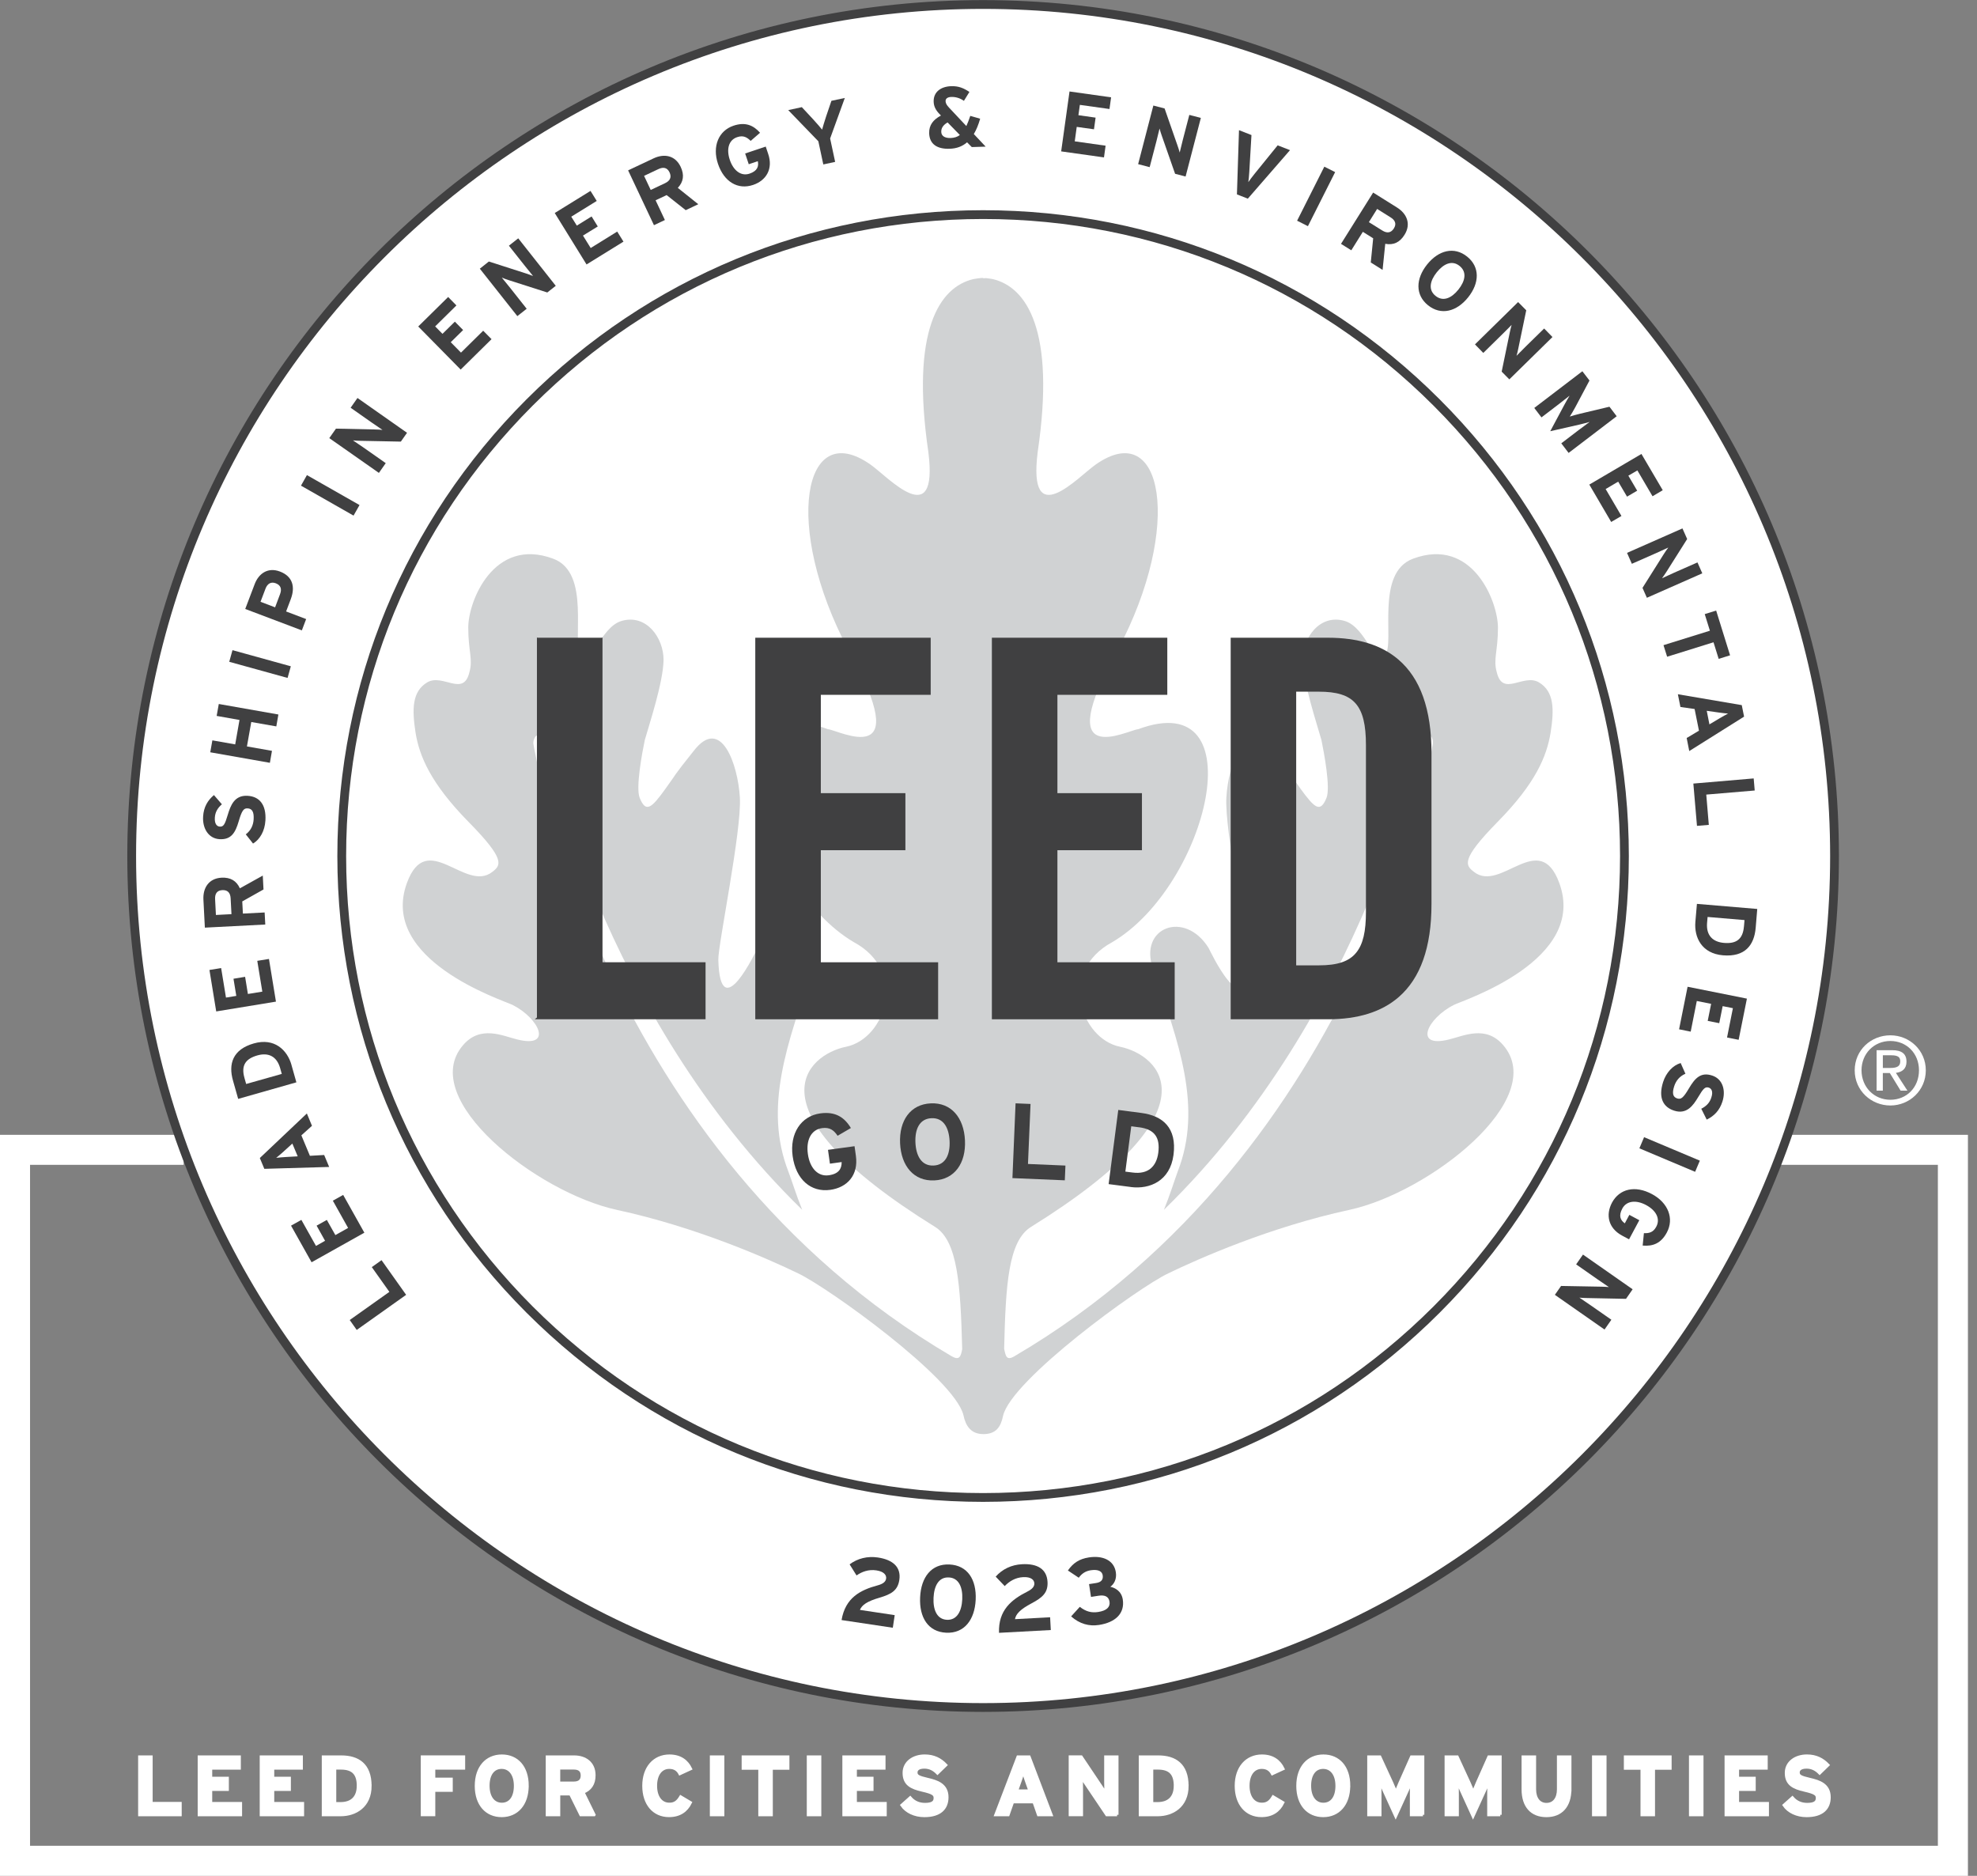 <?xml version="1.0" encoding="UTF-8"?>
<svg xmlns="http://www.w3.org/2000/svg" width="156" height="148" viewBox="0 0 156 148" fill="none">
  <rect x="0" y="0" width="156" height="148" fill="#808080" stroke="none"/>
  <g clip-path="url(#clip0_1095_68)">
    <path d="M155.284 148H0V89.534H14.491V91.904H2.37V145.63H152.913V91.904H140.496V89.534H155.284V148Z" fill="white"></path>
    <path d="M77.574 134.843C114.745 134.843 144.878 104.71 144.878 67.539C144.878 30.367 114.745 0.234 77.574 0.234C40.403 0.234 10.27 30.367 10.27 67.539C10.27 104.71 40.403 134.843 77.574 134.843Z" fill="white"></path>
    <path d="M114.72 79.285C115.519 78.894 125.287 75.749 123.035 69.658C121.461 65.379 118.427 70.449 116.313 68.795C115.635 68.269 115.223 67.852 118.176 64.841C121.16 61.815 122.046 59.679 122.352 57.818C122.644 55.962 122.644 54.557 121.423 53.832C120.205 53.123 118.584 55.007 118.11 53.054C117.811 52.002 118.197 51.412 118.2 49.525C118.2 47.465 116.192 42.343 111.509 44.076C108.479 45.185 110.084 50.656 109.307 51.687C108.498 52.749 107.821 49.504 106.114 48.994C104.147 48.413 102.782 50.314 102.8 52.075C102.815 53.832 103.917 57.126 104.272 58.387C104.476 59.397 104.998 62.142 104.671 62.95C104.175 64.161 103.744 63.765 102.618 62.227C101.63 60.859 102.156 61.431 100.416 59.243C98.24 56.439 96.92 60.319 96.771 62.907C96.607 65.498 98.494 74.531 98.458 75.721C98.328 81.129 95.448 74.927 95.36 74.782C93.476 71.774 89.843 73.175 90.973 76.41C93.042 82.303 94.898 87.384 92.933 92.423C92.682 93.099 92.322 94.277 91.843 95.45C107.79 79.918 112.182 58.409 112.182 58.385C112.243 58.167 112.627 57.953 112.819 58.02C113.016 58.079 113.111 58.503 113.052 58.726C113.037 58.762 107.842 90.707 80.03 107.014C79.418 107.37 79.357 106.991 79.234 106.41C79.357 101.347 79.563 97.906 81.364 96.794C96.337 87.5 91.469 83.213 88.371 82.585C85.261 81.945 83.483 76.64 87.766 74.334C95.311 69.897 99.167 54.066 89.812 57.532C88.956 57.598 82.791 60.949 88.219 51.243C93.358 41.533 91.777 32.891 86.448 36.66C85.048 37.639 81.094 42.019 81.879 35.681C83.303 26.067 81.018 22.645 78.323 22.017C78.323 22.017 78.046 21.969 77.814 21.943L77.577 21.955V21.929C77.409 21.915 76.818 22.017 76.818 22.017C74.121 22.645 71.846 26.067 73.256 35.681C74.048 42.019 70.089 37.639 68.698 36.66C63.36 32.891 61.784 41.533 66.925 51.243C72.343 60.949 66.19 57.6 65.328 57.532C55.97 54.066 59.834 69.899 67.373 74.334C71.658 76.64 69.881 81.945 66.769 82.585C63.673 83.213 58.8 87.5 73.775 96.794C75.574 97.906 75.79 101.371 75.925 106.45C75.811 107.014 75.716 107.358 75.109 107.014C47.3 90.707 42.102 58.764 42.095 58.726C42.04 58.503 42.185 58.079 42.375 58.02C42.576 57.953 42.884 58.316 42.946 58.537C42.953 58.565 47.345 79.918 63.299 95.45C62.822 94.277 62.467 93.099 62.204 92.423C60.251 87.384 62.102 82.303 64.169 76.41C65.304 73.173 61.68 71.774 59.796 74.782C59.696 74.927 56.819 81.129 56.681 75.721C56.655 74.531 58.542 65.496 58.38 62.907C58.227 60.319 56.901 56.439 54.74 59.243C52.993 61.431 53.51 60.857 52.514 62.227C51.407 63.765 50.969 64.161 50.476 62.95C50.151 62.142 50.67 59.397 50.879 58.387C51.237 57.129 52.332 53.832 52.36 52.075C52.367 50.314 50.993 48.413 49.035 48.994C47.34 49.504 46.65 52.749 45.84 51.687C45.069 50.656 46.679 45.185 43.64 44.076C38.952 42.343 36.935 47.465 36.949 49.525C36.949 51.409 37.338 52.002 37.035 53.054C36.565 55.005 34.944 53.123 33.719 53.832C32.507 54.555 32.505 55.96 32.792 57.818C33.098 59.679 33.996 61.815 36.966 64.841C39.933 67.849 39.523 68.269 38.843 68.795C36.717 70.449 33.681 65.377 32.112 69.658C29.877 75.749 39.635 78.894 40.443 79.285C42.526 80.328 43.676 82.727 40.815 82.011C39.663 81.734 37.911 80.852 36.537 82.464C32.898 86.702 42.372 94.092 48.667 95.455C54.97 96.815 60.611 99.321 62.976 100.465C65.328 101.575 75.32 108.742 76.022 111.653C76.202 112.513 76.617 113.148 77.603 113.148C78.589 113.148 78.971 112.584 79.148 111.71C79.791 108.873 89.831 101.572 92.184 100.465C94.555 99.318 100.193 96.813 106.479 95.455C112.781 94.092 122.257 86.702 118.617 82.464C117.242 80.852 115.498 81.734 114.341 82.011C111.487 82.725 112.634 80.326 114.727 79.285H114.72Z" fill="#D0D2D3"></path>
    <path d="M47.542 50.315V50.284L47.509 50.315H42.401L42.368 50.284V50.315V80.279L42.195 80.418H42.368H55.674V75.922H47.542V50.315Z" fill="#404041"></path>
    <path d="M64.769 67.079H71.443V62.614V62.578H64.769V54.82H73.439V50.355V50.315H59.597V80.419H74.026V75.956V75.922H64.769V67.079Z" fill="#404041"></path>
    <path d="M83.438 67.079H90.108V62.614V62.578H83.438V54.82H92.109V50.355V50.315H78.267V80.419H92.692V75.956V75.922H83.438V67.079Z" fill="#404041"></path>
    <path d="M110.338 52.033C108.989 50.879 107.131 50.315 104.787 50.315H97.11V80.419H104.787C107.157 80.419 109.03 79.838 110.381 78.657C112.075 77.178 112.955 74.759 112.955 71.331V59.404C112.955 55.944 112.066 53.505 110.338 52.033ZM109.985 57.76C109.985 57.76 109.985 57.748 109.985 57.74C109.985 57.745 109.985 57.752 109.985 57.76ZM107.783 71.957C107.783 73.476 107.558 74.493 107.022 75.154C106.446 75.873 105.505 76.164 104.074 76.164H102.279V54.572H104.074C106.821 54.572 107.783 55.614 107.783 58.781V71.955V71.957Z" fill="#404041"></path>
    <path d="M77.574 0.355C40.533 0.36 10.393 30.499 10.391 67.538C10.396 104.577 40.535 134.714 77.574 134.719C114.616 134.714 144.755 104.577 144.758 67.538C144.753 30.497 114.614 0.36 77.574 0.355ZM113.357 103.324C103.794 112.883 91.085 118.144 77.574 118.147C64.062 118.147 51.353 112.883 41.789 103.324C32.233 93.762 26.968 81.048 26.966 67.541C26.966 54.028 32.233 41.317 41.789 31.755C51.35 22.196 64.062 16.934 77.574 16.932C91.085 16.932 103.794 22.196 113.357 31.755C122.919 41.317 128.181 54.028 128.181 67.541C128.181 81.053 122.916 93.762 113.357 103.324Z" stroke="#404041" stroke-width="0.693" stroke-miterlimit="10"></path>
    <path d="M32.047 102.16L28.148 104.929L27.596 104.147L30.725 101.926L29.338 99.973L30.106 99.425L32.047 102.16Z" fill="#404041"></path>
    <path d="M28.75 97.258L24.586 99.591L22.965 96.701L23.78 96.246L24.934 98.301L25.65 97.896L24.982 96.701L25.79 96.249L26.463 97.446L27.468 96.882L26.264 94.732L27.079 94.277L28.75 97.256V97.258Z" fill="#404041"></path>
    <path d="M24.619 88.823L23.78 89.577L24.454 91.191L25.579 91.127L25.973 92.07L20.858 92.219L20.502 91.366L24.214 87.851L24.617 88.823H24.619ZM22.389 90.845C22.164 91.044 21.939 91.24 21.794 91.352C21.977 91.326 22.278 91.307 22.572 91.285L23.491 91.233L23.069 90.226L22.389 90.842V90.845Z" fill="#404041"></path>
    <path d="M22.998 84.021L23.387 85.394L18.794 86.7L18.386 85.261C18.011 83.948 18.353 82.798 20.035 82.322C21.65 81.864 22.666 82.838 23.001 84.021H22.998ZM19.287 85.04L19.424 85.524L22.235 84.73L22.107 84.277C21.834 83.31 21.145 83.03 20.306 83.27C19.365 83.54 19.014 84.071 19.289 85.043L19.287 85.04Z" fill="#404041"></path>
    <path d="M21.773 79.027L17.061 79.8L16.527 76.529L17.449 76.377L17.831 78.707L18.646 78.574L18.424 77.221L19.341 77.069L19.561 78.423L20.699 78.238L20.301 75.808L21.223 75.659L21.775 79.029L21.773 79.027Z" fill="#404041"></path>
    <path d="M20.789 70.179L19.116 71.12L19.166 72.08L20.882 71.992L20.932 72.943L16.165 73.189L16.051 70.971C16.006 70.068 16.464 69.302 17.481 69.248C18.194 69.212 18.659 69.497 18.929 70.087L20.735 69.082L20.792 70.179H20.789ZM16.973 70.942L17.037 72.189L18.265 72.125L18.199 70.878C18.177 70.435 17.959 70.208 17.545 70.229C17.116 70.25 16.952 70.52 16.973 70.942Z" fill="#404041"></path>
    <path d="M20.941 64.753C20.893 65.55 20.519 66.225 19.967 66.555L19.395 65.829C19.805 65.519 19.988 65.099 20.014 64.642C20.047 64.076 19.907 63.803 19.545 63.779C19.239 63.76 19.092 63.917 18.834 64.803C18.578 65.671 18.26 66.266 17.319 66.209C16.454 66.157 15.968 65.36 16.027 64.422C16.07 63.68 16.383 63.151 16.881 62.729L17.509 63.457C17.174 63.746 16.978 64.076 16.952 64.512C16.921 65.024 17.13 65.206 17.343 65.218C17.641 65.239 17.748 65.04 17.971 64.291C18.194 63.547 18.504 62.724 19.538 62.788C20.445 62.841 21.024 63.452 20.943 64.753H20.941Z" fill="#404041"></path>
    <path d="M21.801 57.311L19.827 56.965L19.485 58.892L21.46 59.24L21.296 60.184L16.591 59.354L16.757 58.413L18.559 58.731L18.898 56.804L17.096 56.484L17.264 55.543L21.967 56.373L21.803 57.311H21.801Z" fill="#404041"></path>
    <path d="M22.695 53.488L18.089 52.215L18.345 51.296L22.948 52.569L22.692 53.488H22.695Z" fill="#404041"></path>
    <path d="M22.948 47.262L22.576 48.243L24.157 48.843L23.818 49.736L19.351 48.046L20.093 46.093C20.41 45.249 21.14 44.733 22.09 45.093C23.124 45.484 23.297 46.335 22.946 47.264L22.948 47.262ZM20.948 46.451L20.557 47.48L21.707 47.918L22.098 46.878C22.256 46.461 22.147 46.167 21.761 46.02C21.37 45.873 21.095 46.06 20.946 46.453L20.948 46.451Z" fill="#404041"></path>
    <path d="M27.897 40.68L23.75 38.317L24.219 37.485L28.369 39.848L27.897 40.68Z" fill="#404041"></path>
    <path d="M31.628 34.842L28.485 34.78C28.276 34.775 27.99 34.766 27.852 34.745C27.999 34.846 28.497 35.181 28.715 35.332L30.438 36.541L29.898 37.311L25.984 34.567L26.511 33.818L29.549 33.884C29.762 33.889 30.049 33.898 30.184 33.92C30.037 33.818 29.54 33.484 29.322 33.332L27.667 32.17L28.208 31.4L32.118 34.147L31.628 34.844V34.842Z" fill="#404041"></path>
    <path d="M36.352 29.16L33.002 25.759L35.363 23.432L36.015 24.098L34.337 25.752L34.915 26.34L35.892 25.378L36.544 26.039L35.567 26.999L36.375 27.821L38.127 26.093L38.786 26.759L36.352 29.158V29.16Z" fill="#404041"></path>
    <path d="M43.185 23.076L40.194 22.119C39.993 22.052 39.72 21.962 39.597 21.903C39.706 22.041 40.09 22.503 40.256 22.714L41.559 24.361L40.822 24.942L37.862 21.199L38.575 20.633L41.472 21.564C41.671 21.633 41.941 21.721 42.066 21.78C41.958 21.642 41.574 21.178 41.41 20.969L40.156 19.386L40.893 18.803L43.854 22.55L43.185 23.076Z" fill="#404041"></path>
    <path d="M46.285 20.869L43.773 16.806L46.596 15.062L47.087 15.854L45.077 17.096L45.515 17.8L46.681 17.077L47.169 17.868L46.001 18.587L46.61 19.568L48.703 18.271L49.196 19.065L46.285 20.864V20.869Z" fill="#404041"></path>
    <path d="M54.109 16.582L52.602 15.392L51.732 15.802L52.465 17.359L51.602 17.767L49.563 13.441L51.576 12.493C52.391 12.109 53.275 12.242 53.709 13.162C54.017 13.811 53.927 14.349 53.484 14.823L55.1 16.112L54.109 16.582ZM51.953 13.342L50.822 13.875L51.346 14.987L52.477 14.453C52.879 14.264 53.007 13.977 52.832 13.6C52.647 13.211 52.337 13.162 51.953 13.342Z" fill="#404041"></path>
    <path d="M59.416 14.593C58.231 14.991 57.134 14.354 56.653 12.925C56.191 11.547 56.698 10.315 57.881 9.917C58.805 9.606 59.44 9.876 59.974 10.474L59.234 11.116C58.952 10.839 58.663 10.654 58.172 10.82C57.492 11.045 57.305 11.77 57.587 12.612C57.866 13.446 58.466 13.93 59.144 13.7C59.765 13.491 59.881 13.128 59.798 12.718L59.082 12.958L58.798 12.109L60.422 11.566L60.621 12.161C61.012 13.325 60.464 14.242 59.419 14.593H59.416Z" fill="#404041"></path>
    <path d="M65.503 10.924L65.899 12.773L64.965 12.974L64.574 11.147L62.197 8.687L63.27 8.454L64.169 9.421C64.394 9.665 64.747 10.071 64.87 10.227C64.92 10.035 65.072 9.535 65.181 9.203L65.605 7.954L66.662 7.729L65.503 10.926V10.924Z" fill="#404041"></path>
    <path d="M76.681 11.604L76.309 11.228C75.941 11.548 75.489 11.721 74.929 11.737C73.955 11.77 73.348 11.379 73.318 10.519C73.299 9.853 73.652 9.436 74.247 9.116L74.121 8.983C73.858 8.713 73.683 8.409 73.673 8.028C73.647 7.25 74.247 6.826 75.053 6.8C75.64 6.781 76.027 6.947 76.494 7.253L76.06 7.957C75.74 7.729 75.394 7.637 75.053 7.649C74.773 7.66 74.607 7.779 74.614 7.978C74.621 8.182 74.728 8.315 74.884 8.488L76.252 9.945C76.354 9.723 76.456 9.459 76.562 9.144L77.342 9.365C77.207 9.834 77.044 10.242 76.842 10.576L77.776 11.569L76.683 11.604H76.681ZM74.773 9.659C74.406 9.872 74.263 10.121 74.273 10.408C74.28 10.713 74.534 10.903 75.01 10.889C75.304 10.877 75.548 10.801 75.74 10.652L74.771 9.659H74.773Z" fill="#404041"></path>
    <path d="M83.734 11.945L84.393 7.217L87.674 7.679L87.546 8.601L85.209 8.274L85.095 9.089L86.451 9.281L86.323 10.201L84.962 10.011L84.806 11.151L87.24 11.495L87.112 12.419L83.73 11.943L83.734 11.945Z" fill="#404041"></path>
    <path d="M92.724 13.712L91.686 10.744C91.618 10.545 91.525 10.275 91.497 10.14C91.452 10.31 91.314 10.894 91.248 11.154L90.717 13.188L89.807 12.951L91.008 8.327L91.895 8.557L92.897 11.432C92.966 11.633 93.059 11.901 93.087 12.036C93.132 11.865 93.269 11.282 93.336 11.022L93.846 9.066L94.756 9.303L93.552 13.927L92.724 13.712Z" fill="#404041"></path>
    <path d="M98.465 15.674L97.603 15.337L97.766 10.27L98.75 10.656L98.579 13.555C98.565 13.835 98.527 14.193 98.503 14.368C98.605 14.219 98.809 13.946 98.992 13.718L100.817 11.467L101.791 11.846L98.465 15.671V15.674Z" fill="#404041"></path>
    <path d="M102.352 17.412L104.499 13.15L105.353 13.579L103.205 17.845L102.352 17.414V17.412Z" fill="#404041"></path>
    <path d="M108.164 20.713L108.354 18.802L107.539 18.291L106.628 19.748L105.815 19.241L108.352 15.193L110.236 16.373C111.001 16.849 111.369 17.667 110.826 18.527C110.447 19.137 109.947 19.355 109.307 19.236L109.096 21.294L108.167 20.71L108.164 20.713ZM109.724 17.148L108.667 16.484L108.015 17.527L109.077 18.189C109.451 18.423 109.762 18.376 109.985 18.025C110.215 17.662 110.087 17.373 109.726 17.148H109.724Z" fill="#404041"></path>
    <path d="M112.685 24.088C111.668 23.273 111.701 22.003 112.609 20.867C113.519 19.734 114.751 19.428 115.768 20.246C116.785 21.062 116.752 22.33 115.844 23.463C114.934 24.598 113.701 24.901 112.685 24.088ZM115.173 20.983C114.571 20.5 113.908 20.815 113.372 21.483C112.841 22.147 112.675 22.865 113.277 23.346C113.879 23.83 114.543 23.515 115.078 22.849C115.609 22.183 115.775 21.469 115.173 20.983Z" fill="#404041"></path>
    <path d="M118.493 29.324L119.129 26.247C119.176 26.041 119.235 25.762 119.278 25.634C119.155 25.757 118.735 26.188 118.541 26.373L117.043 27.845L116.386 27.172L119.79 23.832L120.432 24.482L119.814 27.454C119.771 27.663 119.712 27.942 119.664 28.073C119.792 27.949 120.212 27.518 120.401 27.331L121.845 25.918L122.501 26.591L119.098 29.931L118.496 29.324H118.493Z" fill="#404041"></path>
    <path d="M123.199 34.977L124.59 33.915C124.794 33.759 125.287 33.401 125.436 33.289C125.251 33.344 124.893 33.436 124.602 33.505L122.326 34.022L123.426 31.964C123.568 31.701 123.751 31.379 123.853 31.218C123.703 31.329 123.229 31.711 123.026 31.867L121.634 32.931L121.065 32.187L124.86 29.291L125.422 30.021L124.305 32.123C124.168 32.384 123.967 32.718 123.867 32.867C124.045 32.808 124.407 32.706 124.694 32.638L126.998 32.09L127.569 32.841L123.775 35.735L123.194 34.974L123.199 34.977Z" fill="#404041"></path>
    <path d="M125.403 38.236L129.522 35.816L131.203 38.677L130.397 39.153L129.202 37.115L128.489 37.53L129.186 38.715L128.385 39.184L127.688 38.001L126.697 38.584L127.944 40.71L127.135 41.182L125.408 38.233L125.403 38.236Z" fill="#404041"></path>
    <path d="M129.605 46.382L131.281 43.723C131.397 43.545 131.554 43.308 131.641 43.201C131.478 43.272 130.935 43.528 130.691 43.635L128.766 44.483L128.385 43.621L132.758 41.691L133.13 42.528L131.504 45.1C131.388 45.278 131.231 45.517 131.144 45.624C131.305 45.55 131.85 45.294 132.094 45.188L133.943 44.374L134.324 45.235L129.951 47.164L129.605 46.382Z" fill="#404041"></path>
    <path d="M135.208 50.675L131.549 51.815L131.262 50.902L134.924 49.762L134.516 48.452L135.417 48.172L136.516 51.703L135.616 51.983L135.208 50.672V50.675Z" fill="#404041"></path>
    <path d="M133.091 58.228L134.061 57.65L133.717 55.939L132.598 55.78L132.397 54.775L137.438 55.633L137.621 56.541L133.295 59.257L133.091 58.228ZM135.675 56.681C135.931 56.534 136.192 56.384 136.358 56.299C136.175 56.287 135.876 56.252 135.585 56.211L134.675 56.081L134.886 57.152L135.677 56.681H135.675Z" fill="#404041"></path>
    <path d="M133.615 61.822L138.379 61.416L138.46 62.369L134.637 62.692L134.838 65.081L133.904 65.159L133.618 61.819L133.615 61.822Z" fill="#404041"></path>
    <path d="M133.777 72.737L133.9 71.314L138.66 71.715L138.536 73.208C138.42 74.569 137.695 75.519 135.953 75.372C134.28 75.23 133.675 73.962 133.777 72.737ZM137.612 73.094L137.655 72.592L134.742 72.346L134.701 72.815C134.618 73.815 135.164 74.32 136.036 74.393C137.01 74.476 137.527 74.102 137.61 73.094H137.612Z" fill="#404041"></path>
    <path d="M133.16 77.853L137.844 78.79L137.192 82.039L136.277 81.857L136.739 79.543L135.931 79.382L135.661 80.726L134.751 80.546L135.021 79.202L133.89 78.977L133.409 81.395L132.492 81.21L133.162 77.861L133.16 77.853Z" fill="#404041"></path>
    <path d="M131.229 85.377C131.473 84.616 132.001 84.055 132.617 83.872L132.992 84.716C132.523 84.917 132.241 85.278 132.103 85.714C131.932 86.254 132.001 86.555 132.343 86.664C132.639 86.757 132.817 86.643 133.284 85.847C133.746 85.069 134.203 84.567 135.094 84.856C135.922 85.119 136.199 86.01 135.914 86.906C135.689 87.615 135.258 88.051 134.672 88.335L134.243 87.477C134.637 87.28 134.907 87.008 135.037 86.591C135.199 86.105 135.037 85.875 134.836 85.811C134.552 85.721 134.398 85.884 134.002 86.555C133.601 87.224 133.099 87.944 132.11 87.631C131.243 87.356 130.835 86.624 131.229 85.379V85.377Z" fill="#404041"></path>
    <path d="M129.731 89.721L134.13 91.573L133.758 92.454L129.359 90.601L129.731 89.721Z" fill="#404041"></path>
    <path d="M127.197 94.888C127.792 93.788 129.027 93.499 130.354 94.213C131.636 94.9 132.115 96.144 131.525 97.244C131.063 98.107 130.416 98.344 129.619 98.273L129.716 97.296C130.115 97.308 130.449 97.242 130.693 96.784C131.032 96.156 130.672 95.497 129.892 95.078C129.119 94.661 128.349 94.722 128.012 95.353C127.702 95.931 127.865 96.275 128.209 96.519L128.567 95.85L129.354 96.272L128.545 97.78L127.991 97.484C126.912 96.903 126.682 95.86 127.199 94.886L127.197 94.888Z" fill="#404041"></path>
    <path d="M123.177 101.459L126.32 101.516C126.535 101.523 126.82 101.53 126.955 101.549C126.808 101.447 126.31 101.115 126.092 100.961L124.369 99.757L124.909 98.984L128.827 101.722L128.304 102.476L125.263 102.414C125.052 102.409 124.762 102.4 124.627 102.381C124.772 102.483 125.277 102.817 125.49 102.969L127.149 104.125L126.609 104.898L122.691 102.16L123.179 101.461L123.177 101.459Z" fill="#404041"></path>
    <path d="M65.515 93.877C63.986 94.088 62.799 93.061 62.545 91.215C62.301 89.437 63.199 88.055 64.726 87.844C65.92 87.681 66.631 88.15 67.141 88.999L66.093 89.61C65.818 89.205 65.505 88.918 64.868 89.006C63.993 89.127 63.595 89.963 63.747 91.047C63.894 92.125 64.515 92.848 65.392 92.727C66.193 92.618 66.418 92.203 66.413 91.684L65.487 91.812L65.335 90.72L67.43 90.433L67.537 91.201C67.745 92.703 66.868 93.689 65.515 93.877Z" fill="#404041"></path>
    <path d="M73.723 93.132C72.114 93.206 71.106 91.999 71.023 90.205C70.94 88.411 71.836 87.126 73.446 87.053C75.053 86.979 76.06 88.179 76.143 89.973C76.226 91.767 75.33 93.059 73.723 93.132ZM73.498 88.224C72.547 88.266 72.187 89.101 72.234 90.151C72.284 91.203 72.718 92.002 73.668 91.959C74.619 91.916 74.977 91.08 74.93 90.027C74.88 88.977 74.448 88.179 73.498 88.224Z" fill="#404041"></path>
    <path d="M79.888 92.947L80.136 87.05L81.317 87.1L81.115 91.835L84.071 91.961L84.021 93.125L79.885 92.95L79.888 92.947Z" fill="#404041"></path>
    <path d="M89.226 93.651L87.479 93.424L88.24 87.572L90.07 87.811C91.743 88.029 92.876 88.977 92.599 91.118C92.328 93.173 90.729 93.85 89.224 93.654L89.226 93.651ZM89.882 88.942L89.264 88.861L88.799 92.438L89.375 92.511C90.603 92.672 91.255 92.025 91.397 90.954C91.551 89.76 91.12 89.101 89.882 88.939V88.942Z" fill="#404041"></path>
    <path d="M149.164 81.684C150.671 81.684 151.96 82.857 151.96 84.448C151.96 86.038 150.671 87.221 149.164 87.221C147.656 87.221 146.35 86.05 146.35 84.448C146.35 82.846 147.639 81.684 149.164 81.684ZM149.164 82.132C147.879 82.132 146.888 83.123 146.888 84.445C146.888 85.768 147.879 86.77 149.164 86.77C150.448 86.77 151.422 85.794 151.422 84.445C151.422 83.097 150.432 82.132 149.164 82.132ZM148.571 86.05H148.078V82.857H149.301C150.062 82.857 150.436 83.142 150.436 83.767C150.436 84.339 150.078 84.588 149.6 84.647L150.51 86.05H149.972L149.121 84.661H148.569V86.05H148.571ZM148.571 84.26H149.154C149.749 84.26 149.943 84.09 149.943 83.737C149.943 83.431 149.796 83.26 149.237 83.26H148.571V84.263V84.26Z" fill="white"></path>
    <path d="M70.452 128.426L66.406 127.82C66.702 126.051 67.901 125.447 69.245 125.084C69.717 124.959 69.888 124.774 69.921 124.551C69.961 124.286 69.771 123.992 69.15 123.899C68.539 123.807 68.003 124.006 67.588 124.3L67.041 123.425C67.669 122.954 68.447 122.762 69.267 122.882C70.492 123.065 71.111 123.665 70.964 124.653C70.838 125.487 70.333 125.781 69.395 126.056C68.416 126.341 68.01 126.634 67.854 127.018L70.599 127.431L70.449 128.426H70.452Z" fill="#404041"></path>
    <path d="M76.989 126.216C76.913 127.804 76.085 128.887 74.661 128.818C73.237 128.752 72.528 127.612 72.604 126.024C72.677 124.435 73.497 123.367 74.922 123.435C76.346 123.502 77.062 124.627 76.989 126.216ZM75.929 126.18C75.974 125.248 75.664 124.492 74.867 124.457C74.068 124.419 73.708 125.128 73.663 126.059C73.618 126.991 73.919 127.761 74.718 127.799C75.517 127.837 75.886 127.114 75.929 126.182V126.18Z" fill="#404041"></path>
    <path d="M82.914 128.607L78.83 128.827C78.764 127.038 79.818 126.204 81.063 125.575C81.499 125.357 81.629 125.142 81.617 124.917C81.603 124.649 81.357 124.4 80.731 124.433C80.112 124.466 79.629 124.77 79.28 125.139L78.567 124.393C79.088 123.805 79.809 123.459 80.638 123.414C81.876 123.347 82.603 123.81 82.658 124.808C82.703 125.649 82.269 126.04 81.404 126.497C80.503 126.972 80.164 127.341 80.089 127.749L82.862 127.6L82.916 128.607H82.914Z" fill="#404041"></path>
    <path d="M88.596 126.197C88.766 127.311 87.998 128.01 86.714 128.206C85.939 128.325 85.199 128.128 84.519 127.531L85.204 126.777C85.701 127.161 86.13 127.261 86.654 127.183C87.332 127.078 87.612 126.787 87.55 126.372C87.489 125.974 87.188 125.824 86.699 125.898L86.088 125.993L85.934 124.983L86.486 124.898C86.915 124.831 87.062 124.62 87.01 124.281C86.969 124.016 86.716 123.791 86.067 123.89C85.668 123.952 85.365 124.142 85.123 124.481L84.265 123.909C84.68 123.317 85.159 122.994 85.927 122.876C86.981 122.715 87.899 123.073 88.048 124.047C88.133 124.609 87.891 124.993 87.612 125.194C87.963 125.267 88.491 125.519 88.596 126.199V126.197Z" fill="#404041"></path>
    <path d="M14.219 143.184H11.015V138.614H11.93V142.283H14.222V143.184H14.219Z" fill="white" stroke="white" stroke-width="0.231" stroke-miterlimit="10"></path>
    <path d="M18.986 143.184H15.715V138.614H18.889V139.507H16.63V140.297H17.943V141.186H16.63V142.288H18.986V143.181V143.184Z" fill="white" stroke="white" stroke-width="0.231" stroke-miterlimit="10"></path>
    <path d="M23.88 143.184H20.609V138.614H23.783V139.507H21.524V140.297H22.837V141.186H21.524V142.288H23.88V143.181V143.184Z" fill="white" stroke="white" stroke-width="0.231" stroke-miterlimit="10"></path>
    <path d="M29.208 140.899C29.208 142.506 28.047 143.184 26.871 143.184H25.506V138.614H26.935C28.241 138.614 29.206 139.228 29.206 140.899H29.208ZM28.267 140.899C28.267 139.965 27.869 139.503 26.902 139.503H26.418V142.297H26.869C27.829 142.297 28.265 141.735 28.265 140.901L28.267 140.899Z" fill="white" stroke="white" stroke-width="0.231" stroke-miterlimit="10"></path>
    <path d="M36.589 139.507H34.233V140.368H35.61V141.256H34.233V143.181H33.318V138.611H36.589V139.505V139.507Z" fill="white" stroke="white" stroke-width="0.231" stroke-miterlimit="10"></path>
    <path d="M41.604 140.891C41.604 142.366 40.775 143.254 39.587 143.254C38.4 143.254 37.577 142.38 37.577 140.903C37.577 139.426 38.407 138.54 39.601 138.54C40.796 138.54 41.606 139.415 41.606 140.891H41.604ZM40.663 140.903C40.663 139.976 40.22 139.448 39.58 139.448C38.94 139.448 38.516 139.965 38.516 140.891C38.516 141.818 38.959 142.347 39.599 142.347C40.239 142.347 40.663 141.83 40.663 140.903Z" fill="white" stroke="white" stroke-width="0.231" stroke-miterlimit="10"></path>
    <path d="M46.878 143.184H45.828L45.013 141.539H44.093V143.184H43.178V138.614H45.307C46.169 138.614 46.88 139.09 46.88 140.062C46.88 140.747 46.587 141.178 46.006 141.406L46.88 143.181L46.878 143.184ZM45.937 140.081C45.937 139.669 45.688 139.5 45.285 139.5H44.091V140.676H45.285C45.71 140.676 45.937 140.479 45.937 140.081Z" fill="white" stroke="white" stroke-width="0.231" stroke-miterlimit="10"></path>
    <path d="M54.496 139.552L53.647 139.943C53.484 139.63 53.223 139.448 52.81 139.448C52.126 139.448 51.734 140.047 51.734 140.896C51.734 141.745 52.133 142.344 52.818 142.344C53.23 142.344 53.469 142.169 53.711 141.764L54.481 142.221C54.169 142.868 53.619 143.252 52.791 143.252C51.597 143.252 50.794 142.337 50.794 140.896C50.794 139.455 51.63 138.54 52.825 138.54C53.688 138.54 54.209 138.957 54.496 139.552Z" fill="white" stroke="white" stroke-width="0.231" stroke-miterlimit="10"></path>
    <path d="M57.041 143.184H56.127V138.614H57.041V143.184Z" fill="white" stroke="white" stroke-width="0.231" stroke-miterlimit="10"></path>
    <path d="M62.178 139.515H60.865V143.184H59.95V139.515H58.637V138.614H62.175V139.515H62.178Z" fill="white" stroke="white" stroke-width="0.231" stroke-miterlimit="10"></path>
    <path d="M64.692 143.184H63.777V138.614H64.692V143.184Z" fill="white" stroke="white" stroke-width="0.231" stroke-miterlimit="10"></path>
    <path d="M69.855 143.184H66.584V138.614H69.758V139.507H67.499V140.297H68.812V141.186H67.499V142.288H69.855V143.181V143.184Z" fill="white" stroke="white" stroke-width="0.231" stroke-miterlimit="10"></path>
    <path d="M74.73 141.8C74.73 142.667 74.183 143.255 72.936 143.255C72.173 143.255 71.507 142.935 71.161 142.425L71.82 141.838C72.139 142.21 72.55 142.359 72.988 142.359C73.531 142.359 73.784 142.21 73.784 141.864C73.784 141.57 73.628 141.439 72.765 141.243C71.924 141.046 71.336 140.778 71.336 139.877C71.336 139.048 72.066 138.538 72.969 138.538C73.68 138.538 74.204 138.806 74.633 139.257L73.974 139.896C73.68 139.595 73.353 139.427 72.936 139.427C72.445 139.427 72.284 139.636 72.284 139.84C72.284 140.126 72.481 140.219 73.204 140.387C73.927 140.555 74.73 140.804 74.73 141.797V141.8Z" fill="white" stroke="white" stroke-width="0.231" stroke-miterlimit="10"></path>
    <path d="M82.943 143.184H81.938L81.58 142.164H79.909L79.551 143.184H78.572L80.322 138.614H81.21L82.948 143.184H82.943ZM81.265 141.297L80.971 140.467C80.879 140.2 80.788 139.925 80.743 139.756C80.698 139.927 80.606 140.2 80.516 140.467L80.222 141.297H81.267H81.265Z" fill="white" stroke="white" stroke-width="0.231" stroke-miterlimit="10"></path>
    <path d="M88.146 143.183H87.33L85.652 140.69C85.541 140.519 85.391 140.292 85.332 140.173C85.332 140.344 85.344 140.918 85.344 141.171V143.181H84.443V138.611H85.318L86.937 141.027C87.048 141.197 87.198 141.425 87.257 141.543C87.257 141.373 87.243 140.799 87.243 140.545V138.614H88.143V143.183H88.146Z" fill="white" stroke="white" stroke-width="0.231" stroke-miterlimit="10"></path>
    <path d="M93.675 140.899C93.675 142.506 92.514 143.184 91.338 143.184H89.973V138.614H91.402C92.708 138.614 93.673 139.228 93.673 140.899H93.675ZM92.734 140.899C92.734 139.965 92.336 139.503 91.369 139.503H90.886V142.297H91.336C92.296 142.297 92.732 141.735 92.732 140.901L92.734 140.899Z" fill="white" stroke="white" stroke-width="0.231" stroke-miterlimit="10"></path>
    <path d="M101.246 139.552L100.397 139.943C100.234 139.63 99.973 139.448 99.561 139.448C98.876 139.448 98.484 140.047 98.484 140.896C98.484 141.745 98.883 142.344 99.568 142.344C99.98 142.344 100.219 142.169 100.461 141.764L101.231 142.221C100.919 142.868 100.369 143.252 99.541 143.252C98.347 143.252 97.543 142.337 97.543 140.896C97.543 139.455 98.38 138.54 99.575 138.54C100.437 138.54 100.959 138.957 101.246 139.552Z" fill="white" stroke="white" stroke-width="0.231" stroke-miterlimit="10"></path>
    <path d="M106.429 140.891C106.429 142.366 105.6 143.254 104.412 143.254C103.225 143.254 102.402 142.38 102.402 140.903C102.402 139.426 103.232 138.54 104.426 138.54C105.621 138.54 106.432 139.415 106.432 140.891H106.429ZM105.491 140.903C105.491 139.976 105.047 139.448 104.408 139.448C103.768 139.448 103.343 139.965 103.343 140.891C103.343 141.818 103.787 142.347 104.426 142.347C105.066 142.347 105.491 141.83 105.491 140.903Z" fill="white" stroke="white" stroke-width="0.231" stroke-miterlimit="10"></path>
    <path d="M112.279 143.184H111.364V141.506C111.364 141.257 111.376 140.676 111.376 140.501C111.309 140.671 111.174 140.996 111.056 141.257L110.129 143.288L109.202 141.257C109.084 140.996 108.949 140.669 108.882 140.501C108.882 140.676 108.894 141.257 108.894 141.506V143.184H108V138.614H108.882L109.835 140.683C109.954 140.937 110.089 141.283 110.148 141.446C110.207 141.276 110.338 140.944 110.454 140.683L111.373 138.614H112.274V143.184H112.279Z" fill="white" stroke="white" stroke-width="0.231" stroke-miterlimit="10"></path>
    <path d="M118.382 143.184H117.467V141.506C117.467 141.257 117.479 140.676 117.479 140.501C117.413 140.671 117.278 140.996 117.159 141.257L116.232 143.288L115.306 141.257C115.187 140.996 115.052 140.669 114.986 140.501C114.986 140.676 114.998 141.257 114.998 141.506V143.184H114.104V138.614H114.986L115.939 140.683C116.057 140.937 116.192 141.283 116.251 141.446C116.311 141.276 116.441 140.944 116.557 140.683L117.477 138.614H118.377V143.184H118.382Z" fill="white" stroke="white" stroke-width="0.231" stroke-miterlimit="10"></path>
    <path d="M123.879 141.167C123.879 142.492 123.186 143.255 122.025 143.255C120.864 143.255 120.179 142.511 120.179 141.178V138.614H121.094V141.167C121.094 141.897 121.447 142.361 122.027 142.361C122.608 142.361 122.968 141.911 122.968 141.181V138.616H123.883V141.169L123.879 141.167Z" fill="white" stroke="white" stroke-width="0.231" stroke-miterlimit="10"></path>
    <path d="M126.652 143.184H125.737V138.614H126.652V143.184Z" fill="white" stroke="white" stroke-width="0.231" stroke-miterlimit="10"></path>
    <path d="M131.791 139.515H130.477V143.184H129.563V139.515H128.25V138.614H131.788V139.515H131.791Z" fill="white" stroke="white" stroke-width="0.231" stroke-miterlimit="10"></path>
    <path d="M134.303 143.184H133.388V138.614H134.303V143.184Z" fill="white" stroke="white" stroke-width="0.231" stroke-miterlimit="10"></path>
    <path d="M139.467 143.184H136.196V138.614H139.37V139.507H137.111V140.297H138.424V141.186H137.111V142.288H139.467V143.181V143.184Z" fill="white" stroke="white" stroke-width="0.231" stroke-miterlimit="10"></path>
    <path d="M144.342 141.8C144.342 142.667 143.795 143.255 142.548 143.255C141.785 143.255 141.119 142.935 140.773 142.425L141.432 141.838C141.752 142.21 142.162 142.359 142.6 142.359C143.143 142.359 143.397 142.21 143.397 141.864C143.397 141.57 143.24 141.439 142.378 141.243C141.536 141.046 140.948 140.778 140.948 139.877C140.948 139.048 141.678 138.538 142.581 138.538C143.292 138.538 143.816 138.806 144.245 139.257L143.586 139.896C143.292 139.595 142.965 139.427 142.548 139.427C142.058 139.427 141.896 139.636 141.896 139.84C141.896 140.126 142.093 140.219 142.816 140.387C143.539 140.555 144.342 140.804 144.342 141.797V141.8Z" fill="white" stroke="white" stroke-width="0.231" stroke-miterlimit="10"></path>
  </g>
  <defs>
    <clipPath id="clip0_1095_68">
      <rect width="155.284" height="148" fill="white"></rect>
    </clipPath>
  </defs>
</svg>
